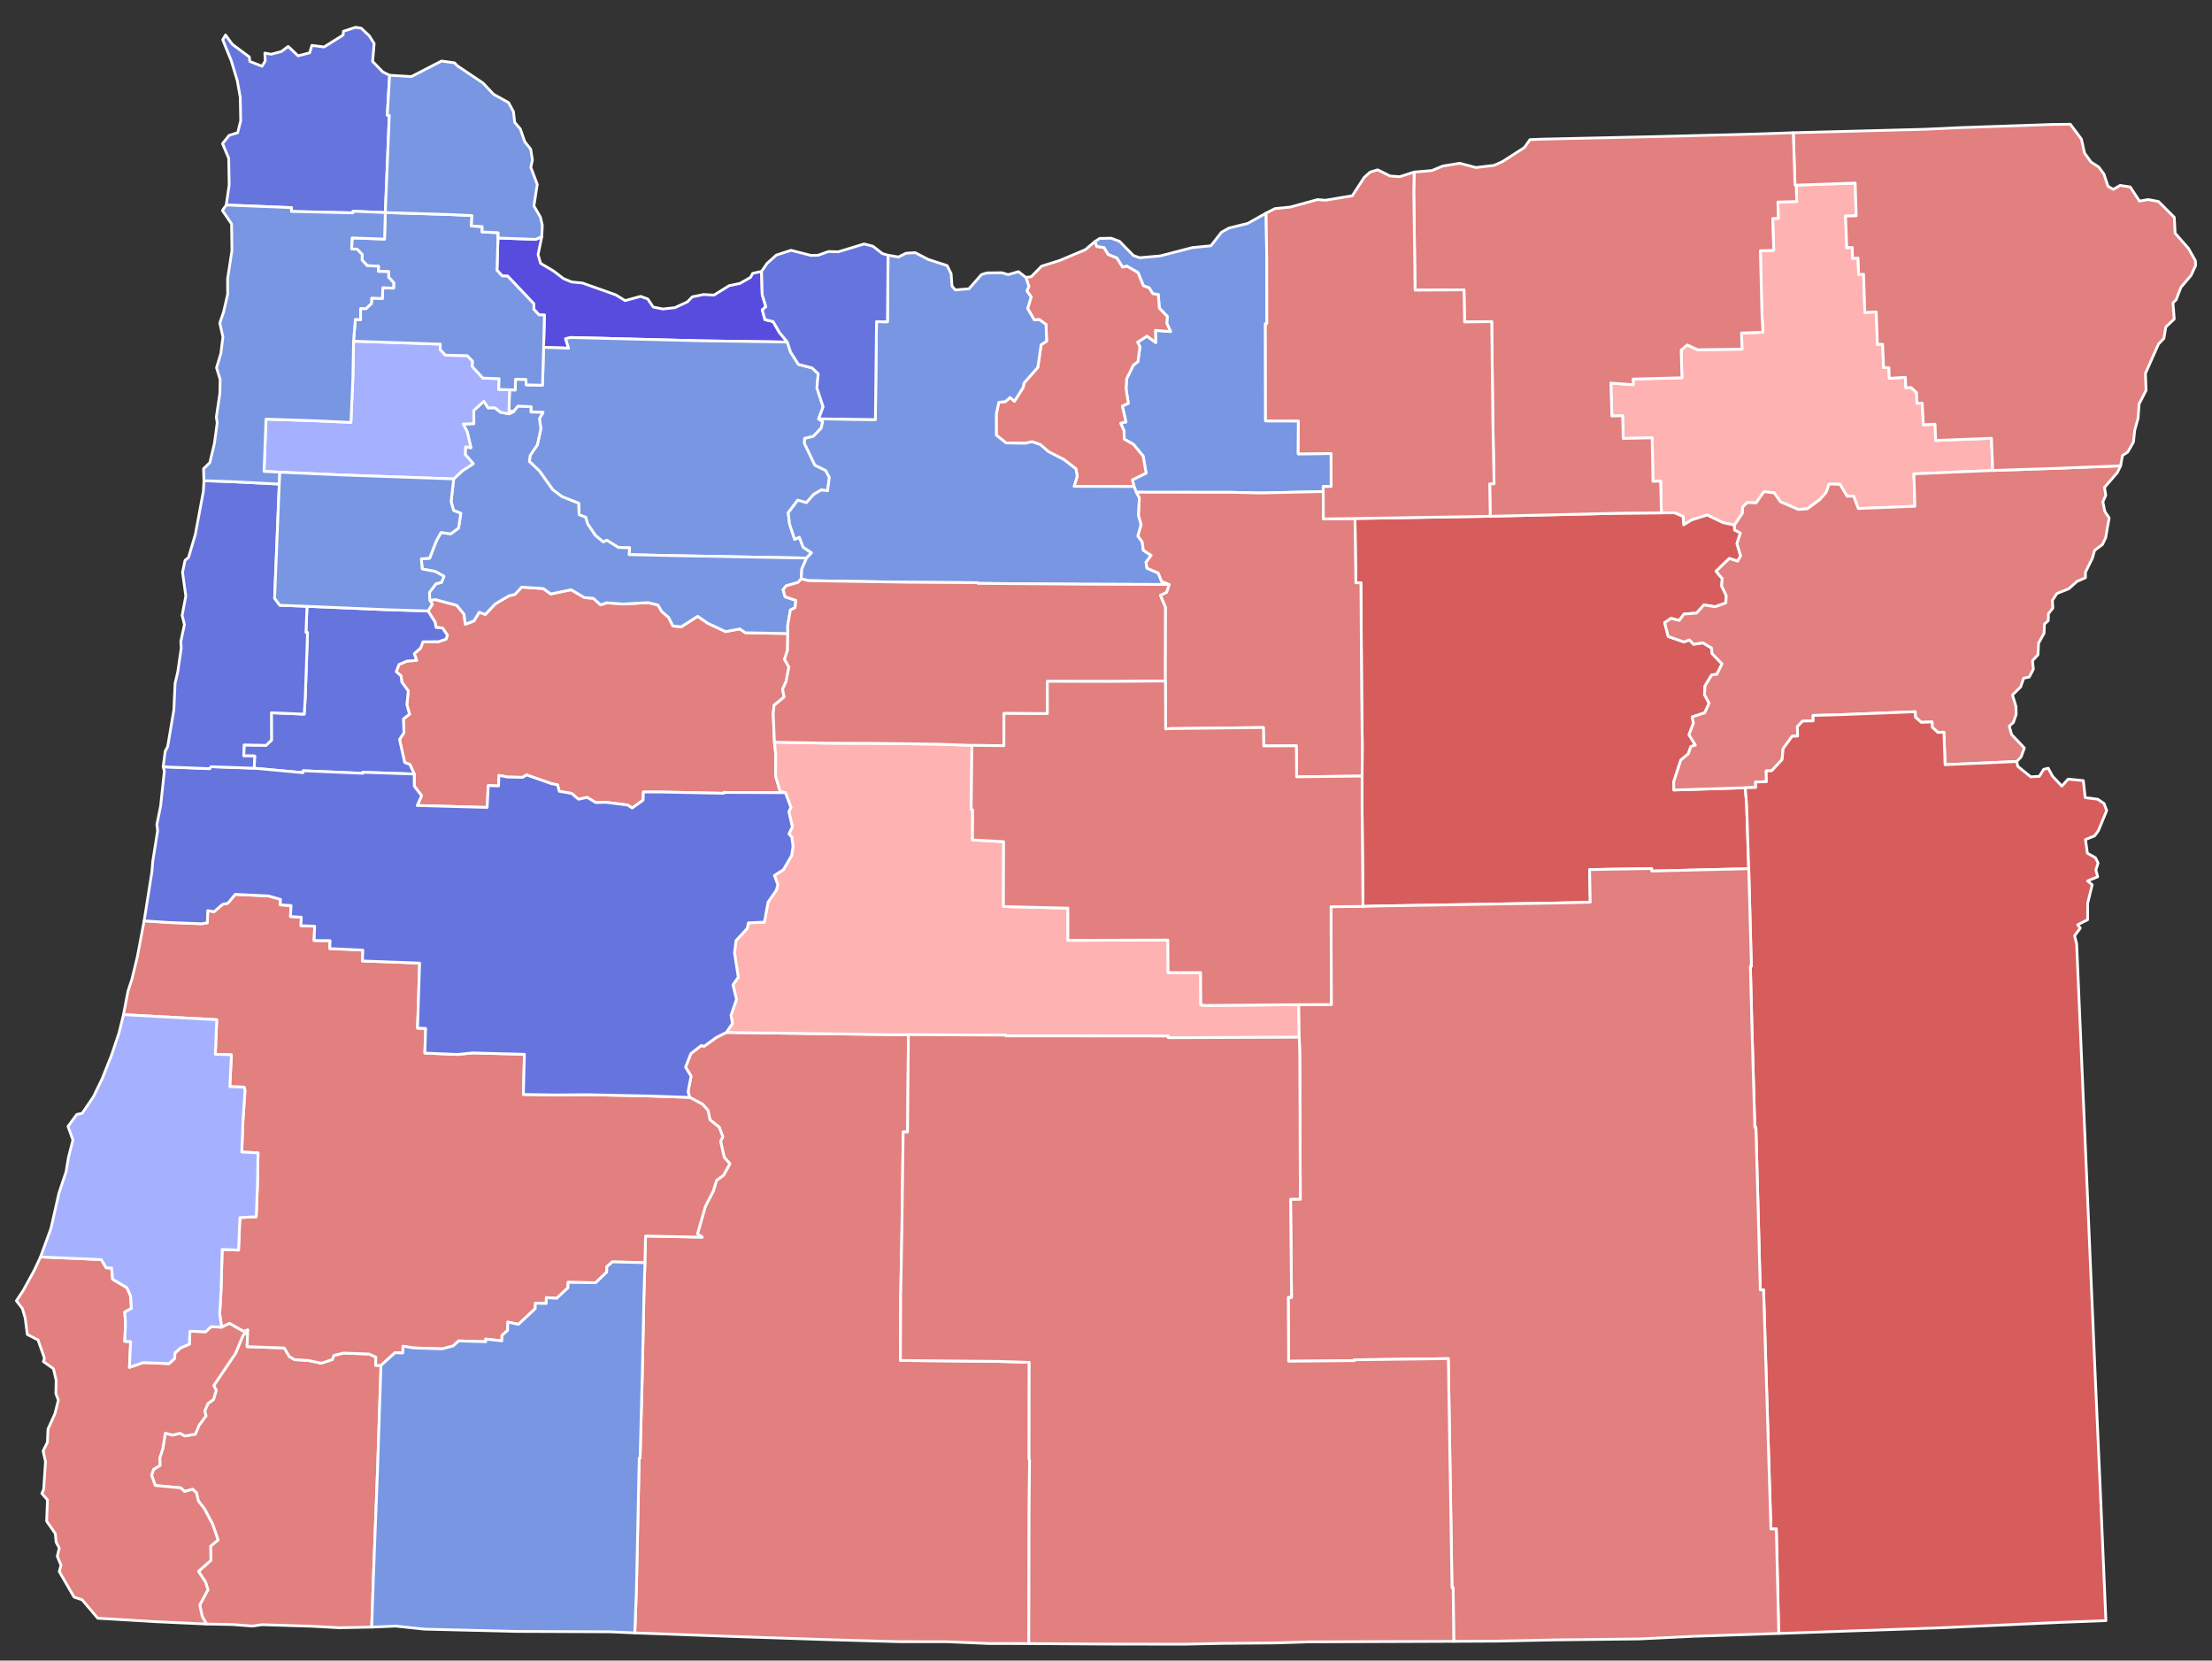 <?xml version="1.0" encoding="UTF-8" standalone="no"?>
<svg
   version="1.2"
   width="810"
   height="608"
   viewBox="0 0 810 608"
   stroke-linecap="round"
   stroke-linejoin="round"
   id="svg4174"
   sodipodi:docname="2010_United_States_Senate_election_in_Oregon_results_map_by_county.svg"
   inkscape:version="1.3.2 (091e20e, 2023-11-25, custom)"
   xmlns:inkscape="http://www.inkscape.org/namespaces/inkscape"
   xmlns:sodipodi="http://sodipodi.sourceforge.net/DTD/sodipodi-0.dtd"
   xmlns="http://www.w3.org/2000/svg"
   xmlns:svg="http://www.w3.org/2000/svg"
   xmlns:rdf="http://www.w3.org/1999/02/22-rdf-syntax-ns#"
   xmlns:cc="http://creativecommons.org/ns#"
   xmlns:dc="http://purl.org/dc/elements/1.1/">
  <rect x="0" y="0" width="810" height="608" fill="#333333" stroke="none"/>
  <defs
     id="defs4178" />
  <sodipodi:namedview
     pagecolor="#ffffff"
     bordercolor="#666666"
     borderopacity="1"
     objecttolerance="10"
     gridtolerance="10"
     guidetolerance="10"
     inkscape:pageopacity="0"
     inkscape:pageshadow="2"
     inkscape:window-width="1904"
     inkscape:window-height="1041"
     id="namedview4176"
     showgrid="false"
     inkscape:zoom="0.89598472"
     inkscape:cx="465.40972"
     inkscape:cy="214.84741"
     inkscape:window-x="0"
     inkscape:window-y="0"
     inkscape:window-maximized="0"
     inkscape:current-layer="svg4174"
     inkscape:showpageshadow="2"
     inkscape:pagecheckerboard="0"
     inkscape:deskcolor="#d1d1d1" />
  <g
     id="Oregon"
     transform="translate(5,5)"
     stroke="white"
     stroke-width="1"
     style="fill:#e27f90;fill-opacity:1">
    <path
       d="M 231.16 457.31 231.39 447.55 252.14 447.97 250.4 446.77 253.28 436.72 256.21 431.06 257.37 427.2 259.97 425.27 262.26 421.08 260.22 418.78 258.86 412.93 259.67 411.13 258.37 407.73 254.98 405 254.25 401.54 252.25 399.3 247.56 396.79 246.95 394.73 248.05 389.03 246.04 385.72 247.99 380.74 251.79 377.81 252.87 378.05 257.28 374.85 260.96 373.01 321.12 373.81 327.65 373.82 327.34 409.47 325.73 409.44 325.26 446.03 324.82 469.33 324.73 493.11 360.42 493.45 371.88 493.8 371.83 529.15 372 529.6 371.84 549.68 371.74 596.77 357.18 596.75 341.62 596.09 324.14 596.07 298.94 595.36 263.25 594.17 227.45 592.86 228.05 576.53 229.07 528.88 229.39 528.89 230.22 496.95 230.8 469.04 231.16 457.31 Z"
       id="Klamath"
       fill="#b3c4db"
       style="fill:#e27f7f;fill-opacity:1" />
    <path
       d="M 177.34 82.15 191.2 82.63 193.4 81.64 192.03 88.21 192.97 91.43 197.75 94.26 201.36 97.02 204.32 98.24 208.29 98.63 220.5 102.96 223.91 105.07 229.57 103.51 232.2 104.46 234.19 107.41 237.7 108.13 242.13 107.65 246.74 105.5 248.51 103.68 252.66 102.83 256.42 103.05 262.01 99.59 265.94 98.78 269.84 96.54 270.62 95.08 273.87 94.37 274.1 102.87 275.45 107.33 274.12 108.42 275.11 112.03 278.1 112.73 280.41 116.73 283.31 120.24 251.69 119.78 204.01 118.57 202.12 119.02 203.21 122.49 194.05 122.16 194.36 110.35 192.37 110.28 190.47 108.25 190.53 106.28 180.9 96.11 178.86 96.01 176.99 93.96 177.34 82.15 Z"
       id="Multnomah"
       style="fill:#584cde;fill-opacity:1"
       fill="#b8e0da" />
    <path
       d="M 151.73 218.69 153.32 216.22 152.36 214.78 154.41 214.52 162.26 216.63 164.91 219.85 165.41 223.56 168.55 222.33 170.47 219.17 172.71 219.96 176.39 216.07 181.42 213.12 183.57 212.62 186.04 209.96 193.94 210.49 196.7 212.47 204.13 210.91 209.02 213.8 212.27 214.06 214.94 216.46 217.21 215.69 223.13 216.15 232.3 215.64 235.92 216.5 237.37 218.94 239.82 221.02 241.41 224.19 244.46 224.49 250.47 220.64 254.17 223.18 260.7 226.25 265.88 225.26 267.96 226.67 283.48 226.96 283.38 233.03 282.28 236.41 283.88 239.22 282.87 244.52 281.57 247.34 282.14 250.2 278.45 253.25 278.14 256.36 278.6 266.75 279.09 271.47 278.98 279.05 280.66 284.71 282.6 285.24 260.07 285.14 260.07 285.46 236.76 284.98 230.59 284.98 230.51 287.95 226.51 290.85 224.82 289.76 216.85 288.75 213.14 288.84 210.01 286.96 206.84 287.63 204.32 285.5 199.79 284.72 199.14 282.35 196.98 281.95 187.82 278.73 186.41 279.62 180.67 279.5 177.7 278.88 177.57 282.76 173.79 282.63 173.38 290.63 147.77 289.92 149.38 286.33 146.69 282.81 146.68 278.4 145.12 274.94 143.18 274.17 141.3 265.72 142.93 263.23 142.7 258.21 144.96 256.49 143.98 252.97 144.52 247.98 142.14 244.75 141.85 242.46 140.1 240.95 141.07 238.31 143.99 237.04 147.57 236.79 146.69 234.34 149.07 232.22 149.85 229.98 155.59 229.94 158.33 229.01 158.82 227.55 157.05 224.95 154.68 224.72 154.31 222.74 151.73 218.69 Z"
       id="Linn"
       fill="#b1e486"
       style="fill:#e27f7f;fill-opacity:1" />
    <path
       d="M 395.89 83.48 397.68 82.3 401.88 82.21 404.93 83.34 410.07 88.59 412.33 89.36 419.86 88.7 431.56 85.66 438.42 84.99 442.27 80.04 445.05 78.49 451.88 76.81 458.63 73.03 458.87 90.1 458.91 113.47 458.37 113.53 458.42 149.1 470.45 149.13 470.39 161.16 482.43 161.05 482.45 173.11 479.52 173.14 479.55 174.98 456.42 175.5 446.4 175.26 411.11 175.22 410.27 173.14 409.66 170.69 414.67 168.2 413.59 161.97 410.03 157.69 406.67 155.79 406.6 152.78 405.36 149.93 407.3 149.5 405.98 143.67 408.16 142.66 407.35 137.39 407.54 133.68 410.03 128.67 411.67 127.43 412.42 121.98 411.57 120.28 415.03 118.05 418.21 120.41 418.1 115.95 423.66 116.39 422.25 113.35 422.44 110.87 419.53 107.83 419.14 102.85 417.11 102.53 415.77 100.36 413.69 99.64 411.72 94.8 407.65 92.45 406.08 92.84 403.96 89.46 400.79 88.2 399.25 85.65 396.61 85.3 395.89 83.48 Z"
       id="Gilliam"
       fill="#cbdc93"
       style="fill:#7996e2;fill-opacity:1" />
    <path
       d="M 137.68 22.56 136.81 37.18 137.56 37.23 136.1 72.83 124.26 72.34 124.24 72.94 101.7 72.42 101.77 71.03 77.85 70.06 78.92 62.69 78.75 52.98 76.49 47.58 78.89 44.57 82.04 43.58 83.14 39.2 82.98 30.67 81.89 24.52 79.67 17.19 76.55 9.55 77.59 7.82 80.04 11.19 86.29 15.84 86.49 17.5 90.96 19.24 92.11 17.34 91.98 14.44 94.29 14.86 98.01 13.88 100.53 12 104.15 15.44 108.39 14.34 109.2 11.62 113.68 12.2 120.64 7.84 120.74 6.46 125.22 4.99 127.26 5.32 130.21 8.08 132.01 10.96 131.45 17.49 135.18 21.35 137.68 22.56 Z"
       id="Clatsop"
       fill="#e4c9a0"
       style="fill:#6674de;fill-opacity:1" />
    <path
       d="M 181.6 137.71 183.66 137.8 183.78 133.85 187.58 133.92 187.69 135.91 193.66 136.04 194.05 122.16 203.21 122.49 202.12 119.02 204.01 118.57 251.69 119.78 283.31 120.24 284.47 123.85 287.36 128.4 292.37 129.71 294.63 131.82 294.14 137.03 296.42 143.95 294.77 148.36 296.26 149.39 295.71 151.75 292.82 154.77 289.65 155.53 289.58 157.35 293.4 165.32 297.35 167.24 298.71 169.8 298.05 174.68 295.67 174.41 292.97 176.03 290.3 179.05 287.11 178.15 283.64 182.72 284.11 186.79 286 192.48 287.69 191.68 289.12 195.35 292.18 197.4 290.34 199.33 239.34 198.39 225.35 198.07 225.56 195.56 221.47 195.48 217.18 192.81 215.9 193.44 212.99 191.01 210.16 186.8 209.48 184.4 207.06 183.47 206.88 179.25 200.81 176.86 197.37 174.27 192.53 167.46 188.83 163.95 189.14 161.73 191.78 157.83 193.06 151.95 192.52 148.29 193.84 145.99 189.41 145.86 189.46 143.9 184.63 143.77 183.1 145.67 181.35 145.61 181.6 137.71 Z"
       id="Clackamas"
       fill="#94bbeb"
       style="fill:#7996e2;fill-opacity:1" />
    <path
       d="M 652.73 62.79 674.34 62.02 674.72 74.01 670.81 74.15 671.27 85.66 673.26 85.58 673.38 89.61 675.39 89.47 675.61 95.52 677.41 95.41 677.89 109.41 682.06 109.21 682.49 121.11 684.39 121.05 684.76 129.62 686.69 129.61 686.82 133.51 692.73 133.13 692.88 136.96 694.81 136.88 696.83 138.76 696.96 142.67 698.89 142.56 699.31 150.5 703.59 150.31 703.82 156.26 724.24 155.47 724.71 167.25 695.84 168.5 696.22 180.37 675.46 181.19 673.76 176.64 671.37 176.7 668.76 172.32 664.8 172.23 663.7 175.3 661.33 177.96 656.85 181.29 653.49 181.54 646.96 178.71 644.67 175.44 640.94 175.03 638.04 179.14 634.78 179.01 633.12 180.7 633.04 182.92 630.16 187.22 626.09 186.42 620.14 183.57 614.48 185.36 611.52 187.17 611.32 184.11 608.22 182.76 603.37 182.78 603.09 171.16 600.27 171.22 599.99 155.3 589.39 155.54 589.19 147.21 585.23 147.3 584.88 135.25 593.07 135.85 593.04 133.78 610.9 133.31 610.62 123.19 612.85 121.28 616.62 123.05 632.89 122.84 632.71 116.92 640.57 116.65 640.21 110.63 639.62 86.79 644.5 86.67 644.13 75.01 646.19 74.94 646.02 68.97 652.92 68.78 652.73 62.79 Z"
       id="Union"
       fill="#d8e9e9"
       style="fill:#ffb2b2;fill-opacity:1" />
    <path
       d="M 107.42 216.99 136.79 218.24 151.73 218.69 154.31 222.74 154.68 224.72 157.05 224.95 158.82 227.55 158.33 229.01 155.59 229.94 149.85 229.98 149.07 232.22 146.69 234.34 147.57 236.79 143.99 237.04 141.07 238.31 140.1 240.95 141.85 242.46 142.14 244.75 144.52 247.98 143.98 252.97 144.96 256.49 142.7 258.21 142.93 263.23 141.3 265.72 143.18 274.17 145.12 274.94 146.68 278.4 127.88 277.76 127.86 278.13 106.03 277.2 105.98 277.91 88.09 276.27 88.26 271.8 84.24 271.75 84.39 267.74 92.43 267.9 94.42 265.97 94.38 255.96 106.39 256.47 106.77 250.4 107.61 226.6 107.03 226.58 107.42 216.99 Z"
       id="Benton"
       fill="#cdec98"
       style="fill:#6674de;fill-opacity:1" />
    <path
       d="M 85.72 481.96 85.48 488.05 99.1 488.54 100.96 491.68 102.9 492.82 107.77 493.09 112.69 494.11 116.7 492.76 117.26 491.27 120.79 490.4 130.13 490.75 132.62 491.88 132.53 494.9 134.51 494.94 133.28 532.4 131.69 573.71 131.12 590.74 119.24 590.97 109.25 590.43 90.9 589.85 87.48 590.36 80.23 589.8 70.62 589.61 69.04 586.84 68.14 582.63 71.14 577.06 70.22 574.17 67.68 570.33 72.23 566.27 72.11 561.11 74.84 558.82 72.85 553.04 69.77 547.29 67.63 544.55 66.92 541.5 65.46 540.27 62.6 541.09 61.2 539.76 51.84 538.88 50.51 535.15 51.2 533.01 53.57 531.55 53.52 528.77 54.62 525.35 55.54 519.71 58.23 520.45 60.91 519.75 62.68 520.76 66.54 520.08 67.88 516.85 70.43 513.39 69.95 511.65 71.15 508.87 73.17 507.4 74.19 504.05 73.28 502.29 81.26 490.5 83.97 483.97 85.72 481.96 Z"
       id="Josephine"
       fill="#d5bca5"
       style="fill:#e27f7f;fill-opacity:1" />
    <path
       d="M 491.17 184.84 540.7 184.02 588.13 182.9 603.37 182.78 608.22 182.76 611.32 184.11 611.52 187.17 614.48 185.36 620.14 183.57 626.09 186.42 630.16 187.22 630.18 189.03 632.31 190.11 631.06 194.05 632.41 198.52 631.29 200.46 628.25 199.48 623.41 204.16 625.67 206.85 625.44 209.56 627.13 213.05 626.98 215.76 623.07 217.15 618.96 216.49 616.28 219.47 611.64 219.84 609.93 222.17 606.89 221.41 604.58 222.99 605.88 228.02 611.58 230.01 613.66 229.3 615.17 230.88 618.6 230.37 621.72 232.24 621.95 234.3 625.59 238.04 623.7 241.88 621.8 242.13 619.36 246.11 619.15 249.31 620.86 252.49 619.24 255.98 614.69 257.5 615.11 259.76 613.5 263.99 615.82 267.82 614.16 268.36 613.24 270.99 610.5 273.3 607.89 281.26 607.95 284.24 634.08 283.43 634.58 289.39 635.36 313.06 599.82 313.92 599.79 313 577.08 313.39 577.32 325.33 565.92 325.61 498.36 326.74 494.11 326.88 493.77 291.05 493.78 279.15 493.84 267.89 493.61 248.02 493.34 208.37 491.48 208.39 491.17 184.84 Z"
       id="Grant"
       fill="#dbe5d2"
       style="fill:#d75d5d;fill-opacity:1" />
    <path
       d="M 630.16 187.22 633.04 182.92 633.12 180.7 634.78 179.01 638.04 179.14 640.94 175.03 644.67 175.44 646.96 178.71 653.49 181.54 656.85 181.29 661.33 177.96 663.7 175.3 664.8 172.23 668.76 172.32 671.37 176.7 673.76 176.64 675.46 181.19 696.22 180.37 695.84 168.5 724.71 167.25 748.34 166.46 771.53 165.55 770.32 168.07 765.64 173.46 766.1 176.34 765.03 178.74 765.77 182.3 767.34 184.63 766.04 191.97 764.89 194.35 762.02 196.52 761.17 199.43 758.67 204.49 758.66 206.53 755.58 207.86 752.56 210.57 748.2 212.3 746.55 214.84 746.71 217.65 745.1 219.7 745.03 222.24 743.63 223.53 743.53 226.83 741.5 230.49 741.27 234.73 739.27 236.9 739.58 240.04 738.05 242.92 736.04 243.3 734.93 246.51 731.94 249.45 733.22 253.7 733.3 256.56 732.25 259.56 730.76 260.86 731.62 263.94 736.29 268.86 735.09 272.15 733.51 273.81 707.25 274.98 706.83 263.07 704.62 263.16 702.57 261.29 702.5 259.32 698.54 259.47 696.39 257.57 696.32 255.59 668.69 256.68 658.92 256.95 658.97 258.94 655.1 259.02 653.17 261.05 653.26 264.51 651.28 264.56 647.96 269.1 647.58 273.08 643.76 277.21 641.76 277.26 641.83 281.21 637.84 281.32 637.91 283.31 634.08 283.43 607.95 284.24 607.89 281.26 610.5 273.3 613.24 270.99 614.16 268.36 615.82 267.82 613.5 263.99 615.11 259.76 614.69 257.5 619.24 255.98 620.86 252.49 619.15 249.31 619.36 246.11 621.8 242.13 623.7 241.88 625.59 238.04 621.95 234.3 621.72 232.24 618.6 230.37 615.17 230.88 613.66 229.3 611.58 230.01 605.88 228.02 604.58 222.99 606.89 221.41 609.93 222.17 611.64 219.84 616.28 219.47 618.96 216.49 623.07 217.15 626.98 215.76 627.13 213.05 625.44 209.56 625.67 206.85 623.41 204.16 628.25 199.48 631.29 200.46 632.41 198.52 631.06 194.05 632.31 190.11 630.18 189.03 630.16 187.22 Z"
       id="Baker"
       fill="#9a94d1"
       style="fill:#e27f7f;fill-opacity:1" />
    <path
       d="M 161.13 170.35 164.38 167.32 168.29 164.8 165.35 161.37 165.48 158.59 167.44 158.94 166.11 153.14 164.61 150.28 168.51 150.11 168.5 145.27 172.19 141.9 173.71 144.32 176.24 144.3 178.3 145.93 181.41 146.54 183.1 145.67 184.63 143.77 189.46 143.9 189.41 145.86 193.84 145.99 192.52 148.29 193.06 151.95 191.78 157.83 189.14 161.73 188.83 163.95 192.53 167.46 197.37 174.27 200.81 176.86 206.88 179.25 207.06 183.47 209.48 184.4 210.16 186.8 212.99 191.01 215.9 193.44 217.18 192.81 221.47 195.48 225.56 195.56 225.35 198.07 239.34 198.39 290.34 199.33 288.63 203.28 288.39 206.95 287.21 208.26 282.9 209.49 281.76 210.93 282.5 213.51 286.45 214.82 286.15 217.5 284.43 218.36 283.43 224.16 283.48 226.96 267.96 226.67 265.88 225.26 260.7 226.25 254.17 223.18 250.47 220.64 244.46 224.49 241.41 224.19 239.82 221.02 237.37 218.94 235.92 216.5 232.3 215.64 223.13 216.15 217.21 215.69 214.94 216.46 212.27 214.06 209.02 213.8 204.13 210.91 196.7 212.47 193.94 210.49 186.04 209.96 183.57 212.62 181.42 213.12 176.39 216.07 172.71 219.96 170.47 219.17 168.55 222.33 165.41 223.56 164.91 219.85 162.26 216.63 154.41 214.52 152.36 214.78 152.27 211.85 154.69 208.7 156.65 208.25 157.58 206.01 154.42 204.26 149.59 203.32 149.28 199.61 152.33 199.37 154.77 193.05 156.5 189.96 160.06 190.46 162.91 188.33 163.74 182.94 161.07 181.89 160.19 178.6 161.13 170.35 Z"
       id="Marion"
       fill="#e8ead8"
       style="fill:#7996e2;fill-opacity:1" />
    <path
       d="M 634.08 283.43 637.91 283.31 637.84 281.32 641.83 281.21 641.76 277.26 643.76 277.21 647.58 273.08 647.96 269.1 651.28 264.56 653.26 264.51 653.17 261.05 655.1 259.02 658.97 258.94 658.92 256.95 668.69 256.68 696.32 255.59 696.39 257.57 698.54 259.47 702.5 259.32 702.57 261.29 704.62 263.16 706.83 263.07 707.25 274.98 733.51 273.81 733.88 275.58 738.64 279.43 741.77 279.23 743.38 276.67 745.03 276.27 746.6 279.19 750.01 282.8 752.33 280.26 757.88 280.81 758.57 287.04 763.16 287.62 765.47 289.18 766.44 291.78 763.38 299.17 762 301.05 758.67 302.39 759.37 307.38 762.33 309.05 763.29 310.99 762.49 313.5 763.15 316.02 759.45 317.54 761.14 318.96 759.47 325.7 759.47 331.74 755.8 333.59 756.78 334.81 754.69 337.61 755.44 340.58 762.41 502.7 764.05 539.39 766.15 588.37 748.59 589.04 704.8 591.03 646.34 593.06 645.46 554.8 643.48 554.85 640.79 467.26 639.59 467.3 637.98 407.76 637.59 407.77 636.54 371.68 635.96 348.79 636.32 348.79 635.36 313.06 634.58 289.39 634.08 283.43 Z"
       id="Malheur"
       fill="#bbea90"
       style="fill:#d75d5d;fill-opacity:1" />
    <path
       d="M 47.78 332.15 57.11 332.77 68.83 333.21 70.92 332.86 71.06 328.4 73.38 328.8 76.47 326.13 78.45 325.68 81.12 322.46 93.31 323.03 97.73 324.28 97.64 326.3 101.59 326.53 101.37 330.57 105.33 330.8 105.2 333.92 110.23 334.11 110.02 339.35 115.87 339.41 115.75 342.31 127.87 342.86 127.72 346.84 148.66 347.62 147.9 371.43 150.87 371.53 150.57 380.56 162.51 381.08 168.03 380.51 187.04 381.02 186.65 395.72 198.51 395.89 209.96 395.8 233.72 396.31 247.56 396.79 252.25 399.3 254.25 401.54 254.98 405 258.37 407.73 259.67 411.13 258.86 412.93 260.22 418.78 262.26 421.08 259.97 425.27 257.37 427.2 256.21 431.06 253.28 436.72 250.4 446.77 252.14 447.97 231.39 447.55 231.16 457.31 219.26 457.02 217.22 458.78 217.17 460.77 213.11 464.66 203.03 464.5 202.98 466.49 198.85 470.36 195.06 470.09 195.02 472.26 191.04 472.16 190.98 474.15 184.85 479.89 180.95 479.06 180.88 482.07 178.83 483.95 178.78 485.94 172.84 485.28 172.89 486.26 162.96 485.95 160.96 487.78 156.95 488.87 146.55 488.53 142.57 487.9 142.51 490.38 139.63 490.28 134.51 494.94 132.53 494.9 132.62 491.88 130.13 490.75 120.79 490.4 117.26 491.27 116.7 492.76 112.69 494.11 107.77 493.09 102.9 492.82 100.96 491.68 99.1 488.54 85.48 488.05 85.72 481.96 84.11 482.44 79.07 479.58 76.15 480.92 75.46 476.05 75.93 467.8 76.36 452.45 82.35 452.69 82.85 440.79 88.82 440.49 89.27 429.05 89.49 417.09 83.52 416.81 83.99 404.92 84.71 394.32 84.43 393.04 79.16 392.85 79.73 381.19 73.85 381.02 74.37 368.35 40.22 366.5 41.87 357.92 43.31 353.5 45.3 345.28 47.78 332.15 Z"
       id="Douglas"
       fill="#cde2b7"
       style="fill:#e27f7f;fill-opacity:1" />
    <path
       d="m 370.64,96.55 1.95,-0.22 3.85,-3.9 6.43,-1.99 9.57,-4.03 3.45,-2.93 0.72,1.82 2.64,0.35 1.54,2.55 3.17,1.26 2.12,3.38 1.57,-0.39 4.07,2.35 1.97,4.84 2.08,0.72 1.34,2.17 2.03,0.32 0.39,4.98 2.91,3.04 -0.19,2.48 1.41,3.04 -5.56,-0.44 0.11,4.46 -3.18,-2.36 -3.46,2.23 0.85,1.7 -0.75,5.45 -1.64,1.24 -2.49,5.01 -0.19,3.71 0.81,5.27 -2.18,1.01 1.32,5.83 -1.94,0.43 1.24,2.85 0.07,3.01 3.36,1.9 3.56,4.28 1.08,6.23 -5.01,2.49 0.61,2.45 -21.96,-0.07 1.15,-3.74 -0.48,-2.67 -4.45,-3.43 -5.59,-2.84 -3.04,-2.64 -3.01,-1 -2.54,0.55 -6.96,-0.13 -3.56,-2.85 -0.01,-7.63 0.92,-4.38 2.44,-0.29 1.69,-1.49 1.6,1.38 3.2,-5.06 0.33,-1.64 5.03,-5.71 1.2,-8.28 2.03,-1.32 -0.21,-6.1 -2.5,-1.8 -1.8,0.16 -2.46,-4.22 1.3,-4.22 -1.58,-2.23 0.75,-1.62 z"
       id="Sherman"
       style="fill:#e27f7f;fill-opacity:1"
       inkscape:connector-curvature="0"
       sodipodi:nodetypes="ccccccccccccccccccccccccccccccccccccccccccccccccccccccccccccccccccccc" />
    <path
       d="M 294.77 148.36 315.55 148.61 315.96 112.76 319.96 112.84 320.19 88.44 323.98 89.09 326.79 87.72 330.14 87.51 334.96 90.01 341.82 92.24 343.28 95.19 343.6 99.74 344.82 101.15 349.81 100.74 354.38 95.54 356.36 94.92 361.83 94.86 364.14 95.55 367.94 94.46 370.64 96.55 371.76 99.87 371.01 101.49 372.59 103.72 371.29 107.94 373.75 112.16 375.55 112 378.05 113.8 378.26 119.9 376.23 121.22 375.03 129.5 370 135.21 369.67 136.85 366.47 141.91 364.87 140.53 363.18 142.02 360.74 142.31 359.82 146.69 359.83 154.32 363.39 157.17 370.35 157.3 372.89 156.75 375.9 157.75 378.94 160.39 384.53 163.23 388.98 166.66 389.46 169.33 388.31 173.07 410.27 173.14 411.11 175.22 412.22 177.25 411.94 183.74 412.86 187.07 411.69 191.26 413.28 193.43 413.67 196.46 416.54 198.34 414.66 200.87 415 203.01 419.16 204.84 420.34 207.87 423.18 209.01 392.14 208.9 353.11 208.6 352.88 208.35 327.5 208.18 291.1 207.6 288.39 206.95 288.63 203.28 290.34 199.33 292.18 197.4 289.12 195.35 287.69 191.68 286 192.48 284.11 186.79 283.64 182.72 287.11 178.15 290.3 179.05 292.97 176.03 295.67 174.41 298.05 174.68 298.71 169.8 297.35 167.24 293.4 165.32 289.58 157.35 289.65 155.53 292.82 154.77 295.71 151.75 296.26 149.39 294.77 148.36 Z"
       id="Wasco"
       fill="#cee8ef"
       style="fill:#7996e2;fill-opacity:1" />
    <path
       d="M 282.6 285.24 280.66 284.71 278.98 279.05 279.09 271.47 278.6 266.75 298.96 267.1 314.95 267.16 338.94 267.47 350.91 267.91 350.63 291.5 351.18 291.51 351.12 302.52 362.52 303.16 362.44 326.91 386.05 327.5 386.05 339.29 422.66 339.17 422.74 351.09 434.64 351.09 434.73 362.95 436.71 363.13 470.58 362.84 470.76 374.77 422.82 374.94 422.81 374.33 363.32 374.28 363.32 374 327.65 373.82 321.12 373.81 260.96 373.01 263.2 369.74 262.68 366.71 264.69 360.91 263.39 355.58 265.34 352.79 263.95 343.85 264.51 339.39 268.61 334.93 269.06 332.88 274.9 332.62 276.24 325.32 279.28 320.94 279.82 318.92 278.57 315.52 281.87 313.42 284.89 308.21 285.38 304.9 284.97 301.52 283.88 300.32 285.14 297.72 283.85 292.18 284.63 290.68 282.6 285.24 Z"
       id="Deschutes"
       fill="#c7d5e6"
       style="fill:#ffb2b2;fill-opacity:1" />
    <path
       d="m 283.48,226.96 -0.05,-2.8 1,-5.8 1.72,-0.86 0.3,-2.68 -3.95,-1.31 -0.74,-2.58 1.14,-1.44 4.31,-1.23 1.18,-1.31 2.71,0.65 36.4,0.58 25.38,0.17 0.23,0.25 39.03,0.3 31.04,0.11 -0.96,2.88 -2.28,1.11 1.86,4.32 -0.05,27.03 -20.65,0.14 -22.57,-0.03 0.01,11.83 -15.89,-0.08 -0.03,11.82 -11.71,-0.12 -11.97,-0.44 -23.99,-0.31 -15.99,-0.06 -20.36,-0.35 -0.46,-10.39 0.31,-3.11 3.69,-3.05 -0.57,-2.86 1.3,-2.82 1.01,-5.3 -1.6,-2.81 1.1,-3.38 z"
       id="Jefferson"
       style="fill:#e27f7f;fill-opacity:1"
       inkscape:connector-curvature="0"
       sodipodi:nodetypes="ccccccccccccccccccccccccccccccccccccccc" />
    <path
       d="M 9.84 455.2 32.11 456.18 33.89 459.18 35.88 459.26 36.24 463.37 41.44 466.42 42.81 469.43 43.13 474.05 40.67 475.4 40.97 479.23 40.68 486.1 42.84 486.19 42.4 495.63 47.43 493.88 56.89 494.27 58.96 492.38 59.05 490.4 61.12 488.5 64.32 487.17 64.55 482.4 70.33 482.6 72.29 480.74 76.15 480.92 79.07 479.58 84.11 482.44 85.72 481.96 83.97 483.97 81.26 490.5 73.28 502.29 74.19 504.05 73.17 507.4 71.15 508.87 69.95 511.65 70.43 513.39 67.88 516.85 66.54 520.08 62.68 520.76 60.91 519.75 58.23 520.45 55.54 519.71 54.62 525.35 53.52 528.77 53.57 531.55 51.2 533.01 50.51 535.15 51.84 538.88 61.2 539.76 62.6 541.09 65.46 540.27 66.92 541.5 67.63 544.55 69.77 547.29 72.85 553.04 74.84 558.82 72.11 561.11 72.23 566.27 67.68 570.33 70.22 574.17 71.14 577.06 68.14 582.63 69.04 586.84 70.62 589.61 52.5 588.78 30.79 587.49 25.08 580.75 22.13 579.76 16.7 570.4 17.35 568.1 15.97 564.81 16.71 561.78 15.56 559.67 15.25 556.49 12.08 551.97 12.37 544.18 10.32 541.8 10.99 540.33 11.66 530.13 10.79 526.27 12.36 523.05 12.58 518.22 15.12 512.6 16.36 507.65 15.46 505.24 15.57 500.41 14.57 496.14 10.88 493.5 11.27 492.29 8.93 485.6 5 483.6 4.21 477.52 3.2 474.12 1 471.25 3.49 467.52 7.53 460.14 9.84 455.2 Z"
       id="Curry"
       fill="#f3d7d4"
       style="fill:#e27f7f;fill-opacity:1" />
    <path
       d="M 54.75 275.75 71.77 276.44 72.27 275.71 88.09 276.27 105.98 277.91 106.03 277.2 127.86 278.13 127.88 277.76 146.68 278.4 146.69 282.81 149.38 286.33 147.77 289.92 173.38 290.63 173.79 282.63 177.57 282.76 177.7 278.88 180.67 279.5 186.41 279.62 187.82 278.73 196.98 281.95 199.14 282.35 199.79 284.72 204.32 285.5 206.84 287.63 210.01 286.96 213.14 288.84 216.85 288.75 224.82 289.76 226.51 290.85 230.51 287.95 230.59 284.98 236.76 284.98 260.07 285.46 260.07 285.14 282.6 285.24 284.63 290.68 283.85 292.18 285.14 297.72 283.88 300.32 284.97 301.52 285.38 304.9 284.89 308.21 281.87 313.42 278.57 315.52 279.82 318.92 279.28 320.94 276.24 325.32 274.9 332.62 269.06 332.88 268.61 334.93 264.51 339.39 263.95 343.85 265.34 352.79 263.39 355.58 264.69 360.91 262.68 366.71 263.2 369.74 260.96 373.01 257.28 374.85 252.87 378.05 251.79 377.81 247.99 380.74 246.04 385.72 248.05 389.03 246.95 394.73 247.56 396.79 233.72 396.31 209.96 395.8 198.51 395.89 186.65 395.72 187.04 381.02 168.03 380.51 162.51 381.08 150.57 380.56 150.87 371.53 147.9 371.43 148.66 347.62 127.72 346.84 127.87 342.86 115.75 342.31 115.87 339.41 110.02 339.35 110.23 334.11 105.2 333.92 105.33 330.8 101.37 330.57 101.59 326.53 97.64 326.3 97.73 324.28 93.31 323.03 81.12 322.46 78.45 325.68 76.47 326.13 73.38 328.8 71.06 328.4 70.92 332.86 68.83 333.21 57.11 332.77 47.78 332.15 50.62 314.22 50.93 310.43 52.72 299.14 52.44 296.91 53.81 290.12 55.18 277.35 54.75 275.75 Z"
       id="Lane"
       fill="#cee9e7"
       style="fill:#6674de;fill-opacity:1" />
    <path
       d="M 470.76 374.77 470.58 362.84 482.51 362.78 482.4 326.97 494.11 326.88 498.36 326.74 565.92 325.61 577.32 325.33 577.08 313.39 599.79 313 599.82 313.92 635.36 313.06 636.32 348.79 635.96 348.79 636.54 371.68 637.59 407.77 637.98 407.76 639.59 467.3 640.79 467.26 643.48 554.85 645.46 554.8 646.34 593.06 615.27 594.1 595.28 595.07 564.1 595.43 542.88 595.88 527.33 595.95 527.13 576.35 526.7 576.35 525.35 492.44 490.92 492.87 490.91 493.17 466.87 493.4 466.74 469.99 467.94 469.99 467.58 434.07 471.16 434.03 470.95 380.67 470.76 374.77 Z"
       id="Harney"
       fill="#e8c7b1"
       style="fill:#e27f7f;fill-opacity:1" />
    <path
       d="m 411.11,175.22 35.29,0.04 10.02,0.24 23.13,-0.52 0.05,10.02 11.57,-0.16 0.31,23.55 1.86,-0.02 0.27,39.65 0.23,19.87 -0.06,11.26 -23.97,0.27 -0.12,-11.37 -11.93,0.07 -0.13,-6.74 -33.88,0.38 -1.92,0.13 -0.08,-17.54 0.05,-27.03 -1.86,-4.32 2.28,-1.11 0.96,-2.88 -2.84,-1.14 -1.18,-3.03 -4.16,-1.83 -0.34,-2.14 1.88,-2.53 -2.87,-1.88 -0.39,-3.03 -1.59,-2.17 1.17,-4.19 -0.92,-3.33 0.28,-6.49 z"
       id="Wheeler"
       style="fill:#e27f7f;fill-opacity:1"
       inkscape:connector-curvature="0"
       sodipodi:nodetypes="cccccccccccccccccccccccccccccccccc" />
    <path
       d="M 327.65 373.82 363.32 374 363.32 374.28 422.81 374.33 422.82 374.94 470.76 374.77 470.95 380.67 471.16 434.03 467.58 434.07 467.94 469.99 466.74 469.99 466.87 493.4 490.91 493.17 490.92 492.87 525.35 492.44 526.7 576.35 527.13 576.35 527.33 595.95 474.51 596.14 461.9 596.54 442.58 596.7 428.41 597 398.77 596.95 371.74 596.77 371.84 549.68 372 529.6 371.83 529.15 371.88 493.8 360.42 493.45 324.73 493.11 324.82 469.33 325.26 446.03 325.73 409.44 327.34 409.47 327.65 373.82 Z"
       id="Lake"
       fill="#b6a8f0"
       style="fill:#e27f7f;fill-opacity:1" />
    <path
       d="M 651.68 43.6 699.7 42.34 712.83 41.73 746.43 40.57 753.12 40.49 757.19 45.94 758.32 51.03 760.68 54.31 763.58 56.2 765.43 58.74 766.92 63.21 768.82 64.33 771.36 62.89 775.05 63.45 778.44 68.63 781.61 68.07 785.4 68.77 791.19 74.57 791.5 80.39 796.35 85.91 798.92 90.45 799 92.23 797.32 95.85 793.61 100.21 791.88 104.74 790.71 105.89 791.17 111.82 788.09 114.71 787.39 118.89 785.4 120.98 780.62 131.74 780.85 137.93 778.3 142.93 777.93 148.13 776.71 152.51 776.23 156.87 774.13 160.53 772.22 161.77 771.53 165.55 748.34 166.46 724.71 167.25 724.24 155.47 703.82 156.26 703.59 150.31 699.31 150.5 698.89 142.56 696.96 142.67 696.83 138.76 694.81 136.88 692.88 136.96 692.73 133.13 686.82 133.51 686.69 129.61 684.76 129.62 684.39 121.05 682.49 121.11 682.06 109.21 677.89 109.41 677.41 95.41 675.61 95.52 675.39 89.47 673.38 89.61 673.26 85.58 671.27 85.66 670.81 74.15 674.72 74.01 674.34 62.02 652.73 62.79 652.29 62.81 651.68 43.6 Z"
       id="Wallowa"
       fill="#e7d5a7"
       style="fill:#e27f7f;fill-opacity:1" />
    <path
       d="M 69.67 171.01 79.18 171.32 97.27 172.23 95.56 214.07 97.47 216.6 107.42 216.99 107.03 226.58 107.61 226.6 106.77 250.4 106.39 256.47 94.38 255.96 94.42 265.97 92.43 267.9 84.39 267.74 84.24 271.75 88.26 271.8 88.09 276.27 72.27 275.71 71.77 276.44 54.75 275.75 55.49 270.1 56.41 268.28 58.67 254.87 59.11 245.18 60.09 241.04 61.37 232.24 61.2 229.92 62.54 223.68 61.69 220.32 63.04 213.24 61.84 204.55 62.76 200.13 64.03 199.13 66.53 190.66 69.47 174.88 69.67 171.01 Z"
       id="Lincoln"
       fill="#f1c9ad"
       style="fill:#6674de;fill-opacity:1" />
    <path
       d="M 273.87 94.37 275.87 91.45 279.25 88.41 284.65 86.65 291.94 88.51 294.61 88.45 298.38 87.09 301.95 87.2 311.41 84.33 314.66 85.15 318.12 87.86 320.19 88.44 319.96 112.84 315.96 112.76 315.55 148.61 294.77 148.36 296.42 143.95 294.14 137.03 294.63 131.82 292.37 129.71 287.36 128.4 284.47 123.85 283.31 120.24 280.41 116.73 278.1 112.73 275.11 112.03 274.12 108.42 275.45 107.33 274.1 102.87 273.87 94.37 Z"
       id="Hood River"
       fill="#a5a7e4"
       style="fill:#6674de;fill-opacity:1" />
    <path
       d="M 124.46 119.92 156.25 121 156.21 122.99 158.12 125.05 166.09 125.22 168.04 127.21 167.95 129.21 171.82 133.43 177.76 133.64 177.63 137.58 181.6 137.71 181.35 145.61 183.1 145.67 181.41 146.54 178.3 145.93 176.24 144.3 173.71 144.32 172.19 141.9 168.5 145.27 168.51 150.11 164.61 150.28 166.11 153.14 167.44 158.94 165.48 158.59 165.35 161.37 168.29 164.8 164.38 167.32 161.13 170.35 119.03 168.86 97.47 167.88 91.68 167.59 92.41 148.46 108.94 149 123.5 149.66 124.23 132.95 124.46 119.92 Z"
       id="Yamhill"
       fill="#c6edcf"
       style="fill:#a5b0ff;fill-opacity:1" />
    <path
       d="M 512.85 58 519.33 57.45 523.31 55.8 529.55 54.78 535.47 56.34 542.1 55.55 545.23 54.14 553.24 48.99 555.23 46.13 559.61 45.95 602.06 45 637.49 44.09 651.68 43.6 652.29 62.81 652.73 62.79 652.92 68.78 646.02 68.97 646.19 74.94 644.13 75.01 644.5 86.67 639.62 86.79 640.21 110.63 640.57 116.65 632.71 116.92 632.89 122.84 616.62 123.05 612.85 121.28 610.62 123.19 610.9 133.31 593.04 133.78 593.07 135.85 584.88 135.25 585.23 147.3 589.19 147.21 589.39 155.54 599.99 155.3 600.27 171.22 603.09 171.16 603.37 182.78 588.13 182.9 540.7 184.02 540.5 172.13 542.11 172.11 541.64 148.39 541.24 112.75 531.31 112.89 531.09 101.12 513.18 101.23 512.7 65.32 512.85 58 Z"
       id="Umatilla"
       fill="#abe3a6"
       style="fill:#e27f7f;fill-opacity:1" />
    <path
       d="M 136.1 72.83 159.74 73.55 167.82 73.94 167.61 77.74 171.59 77.95 171.52 79.92 177.42 80.2 177.34 82.15 176.99 93.96 178.86 96.01 180.9 96.11 190.53 106.28 190.47 108.25 192.37 110.28 194.36 110.35 194.05 122.16 193.66 136.04 187.69 135.91 187.58 133.92 183.78 133.85 183.66 137.8 181.6 137.71 177.63 137.58 177.76 133.64 171.82 133.43 167.95 129.21 168.04 127.21 166.09 125.22 158.12 125.05 156.21 122.99 156.25 121 124.46 119.92 125.11 111.95 127.04 112.06 127.03 107.97 129.03 108 131.01 106.12 131.09 104.14 135.03 104.3 135.17 100.35 139.13 100.5 139.18 98.54 137.31 96.49 137.37 94.47 133.51 94.36 133.62 92.47 129.48 92.27 127.57 90.21 127.65 88.23 125.75 86.22 123.75 86.15 123.94 82.1 135.81 82.54 136.1 72.83 Z"
       id="Washington"
       fill="#8e94e1"
       style="fill:#7996e2;fill-opacity:1" />
    <path
       d="M 77.85 70.06 101.77 71.03 101.7 72.42 124.24 72.94 124.26 72.34 136.1 72.83 135.81 82.54 123.94 82.1 123.75 86.15 125.75 86.22 127.65 88.23 127.57 90.21 129.48 92.27 133.62 92.47 133.51 94.36 137.37 94.47 137.31 96.49 139.18 98.54 139.13 100.5 135.17 100.35 135.03 104.3 131.09 104.14 131.01 106.12 129.03 108 127.03 107.97 127.04 112.06 125.11 111.95 124.46 119.92 124.23 132.95 123.5 149.66 108.94 149 92.41 148.46 91.68 167.59 97.47 167.88 97.27 172.23 79.18 171.32 69.67 171.01 69.54 166.62 71.84 164.37 73.51 157.38 74.54 149.78 74.21 147.72 75.52 138.98 75.61 133.93 74.29 129.66 75.87 124.44 76.63 118.36 75.48 113.3 76.87 109.26 78.37 102.71 78.34 97.09 79.93 86.73 79.8 76.99 76.45 72.07 77.85 70.06 Z"
       id="Tillamook"
       fill="#c6a2a0"
       style="fill:#7996e2;fill-opacity:1" />
    <path
       d="M 134.51 494.94 139.63 490.28 142.51 490.38 142.57 487.9 146.55 488.53 156.95 488.87 160.96 487.78 162.96 485.95 172.89 486.26 172.84 485.28 178.78 485.94 178.83 483.95 180.88 482.07 180.95 479.06 184.85 479.89 190.98 474.15 191.04 472.16 195.02 472.26 195.06 470.09 198.85 470.36 202.98 466.49 203.03 464.5 213.11 464.66 217.17 460.77 217.22 458.78 219.26 457.02 231.16 457.31 230.8 469.04 230.22 496.95 229.39 528.89 229.07 528.88 228.05 576.53 227.45 592.86 218.38 592.46 184.12 592.32 150.26 591.48 139.87 590.37 131.12 590.74 131.69 573.71 133.28 532.4 134.51 494.94 Z"
       id="Jackson"
       fill="#a0abe9"
       style="fill:#7996e2;fill-opacity:1" />
    <path
       d="M 40.22 366.5 74.37 368.35 73.85 381.02 79.73 381.19 79.16 392.85 84.43 393.04 84.71 394.32 83.99 404.92 83.52 416.81 89.49 417.09 89.27 429.05 88.82 440.49 82.85 440.79 82.35 452.69 76.36 452.45 75.93 467.8 75.46 476.05 76.15 480.92 72.29 480.74 70.33 482.6 64.55 482.4 64.32 487.17 61.12 488.5 59.05 490.4 58.96 492.38 56.89 494.27 47.43 493.88 42.4 495.63 42.84 486.19 40.68 486.1 40.97 479.23 40.67 475.4 43.13 474.05 42.81 469.43 41.44 466.42 36.24 463.37 35.88 459.26 33.89 459.18 32.11 456.18 9.84 455.2 13.66 444.75 16.58 431.84 19.21 424 20.08 418.69 21.7 412.41 19.9 407.42 23.1 403.04 25.09 402.62 29.22 396.54 32.34 390.11 35.88 381.23 38.61 373.09 40.22 366.5 Z"
       id="Coos"
       fill="#9fc4c7"
       style="fill:#a5b0ff;fill-opacity:1" />
    <path
       d="M 97.27 172.23 97.47 167.88 119.03 168.86 161.13 170.35 160.19 178.6 161.07 181.89 163.74 182.94 162.91 188.33 160.06 190.46 156.5 189.96 154.77 193.05 152.33 199.37 149.28 199.61 149.59 203.32 154.42 204.26 157.58 206.01 156.65 208.25 154.69 208.7 152.27 211.85 152.36 214.78 153.32 216.22 151.73 218.69 136.79 218.24 107.42 216.99 97.47 216.6 95.56 214.07 97.27 172.23 Z"
       id="Polk"
       fill="#d5d6f7"
       style="fill:#7996e2;fill-opacity:1" />
    <path
       d="M 137.68 22.56 145.64 23.04 156.68 17.35 161.47 18.02 162.47 19.09 171.88 25.41 175.72 29.51 181.22 32.56 183 35.83 183.49 39.83 185.52 42.19 187.15 46.86 189.34 49.64 189.97 53.58 189.38 56.26 191.74 62.51 190.51 70.39 192.89 74.49 193.58 77.45 193.4 81.64 191.2 82.63 177.34 82.15 177.42 80.2 171.52 79.92 171.59 77.95 167.61 77.74 167.82 73.94 159.74 73.55 136.1 72.83 137.56 37.23 136.81 37.18 137.68 22.56 Z"
       id="Columbia"
       fill="#c7f1bc"
       style="fill:#7996e2;fill-opacity:1" />
    <path
       d="M 350.91 267.91 362.62 268.03 362.65 256.21 378.54 256.29 378.53 244.46 401.1 244.49 421.75 244.35 421.83 261.89 423.75 261.76 457.63 261.38 457.76 268.12 469.69 268.05 469.81 279.42 493.78 279.15 493.77 291.05 494.11 326.88 482.4 326.97 482.51 362.78 470.58 362.84 436.71 363.13 434.73 362.95 434.64 351.09 422.74 351.09 422.66 339.17 386.05 339.29 386.05 327.5 362.44 326.91 362.52 303.16 351.12 302.52 351.18 291.51 350.63 291.5 350.91 267.91 Z"
       id="Crook"
       fill="#ccdfe7"
       style="fill:#e27f7f;fill-opacity:1" />
    <path
       d="M 458.63 73.03 461.86 71.38 467.44 70.82 477.47 68.08 480.32 68.32 490.18 66.68 494.56 59.95 496.73 58.01 499.49 57.17 504.01 59.43 507.54 59.7 512.85 58 512.7 65.32 513.18 101.23 531.09 101.12 531.31 112.89 541.24 112.75 541.64 148.39 542.11 172.11 540.5 172.13 540.7 184.02 491.17 184.84 479.6 185 479.55 174.98 479.52 173.14 482.45 173.11 482.43 161.05 470.39 161.16 470.45 149.13 458.42 149.1 458.37 113.53 458.91 113.47 458.87 90.1 458.63 73.03 Z"
       id="Morrow"
       fill="#cad1f8"
       style="fill:#e27f7f;fill-opacity:1" />
  </g>
</svg>
